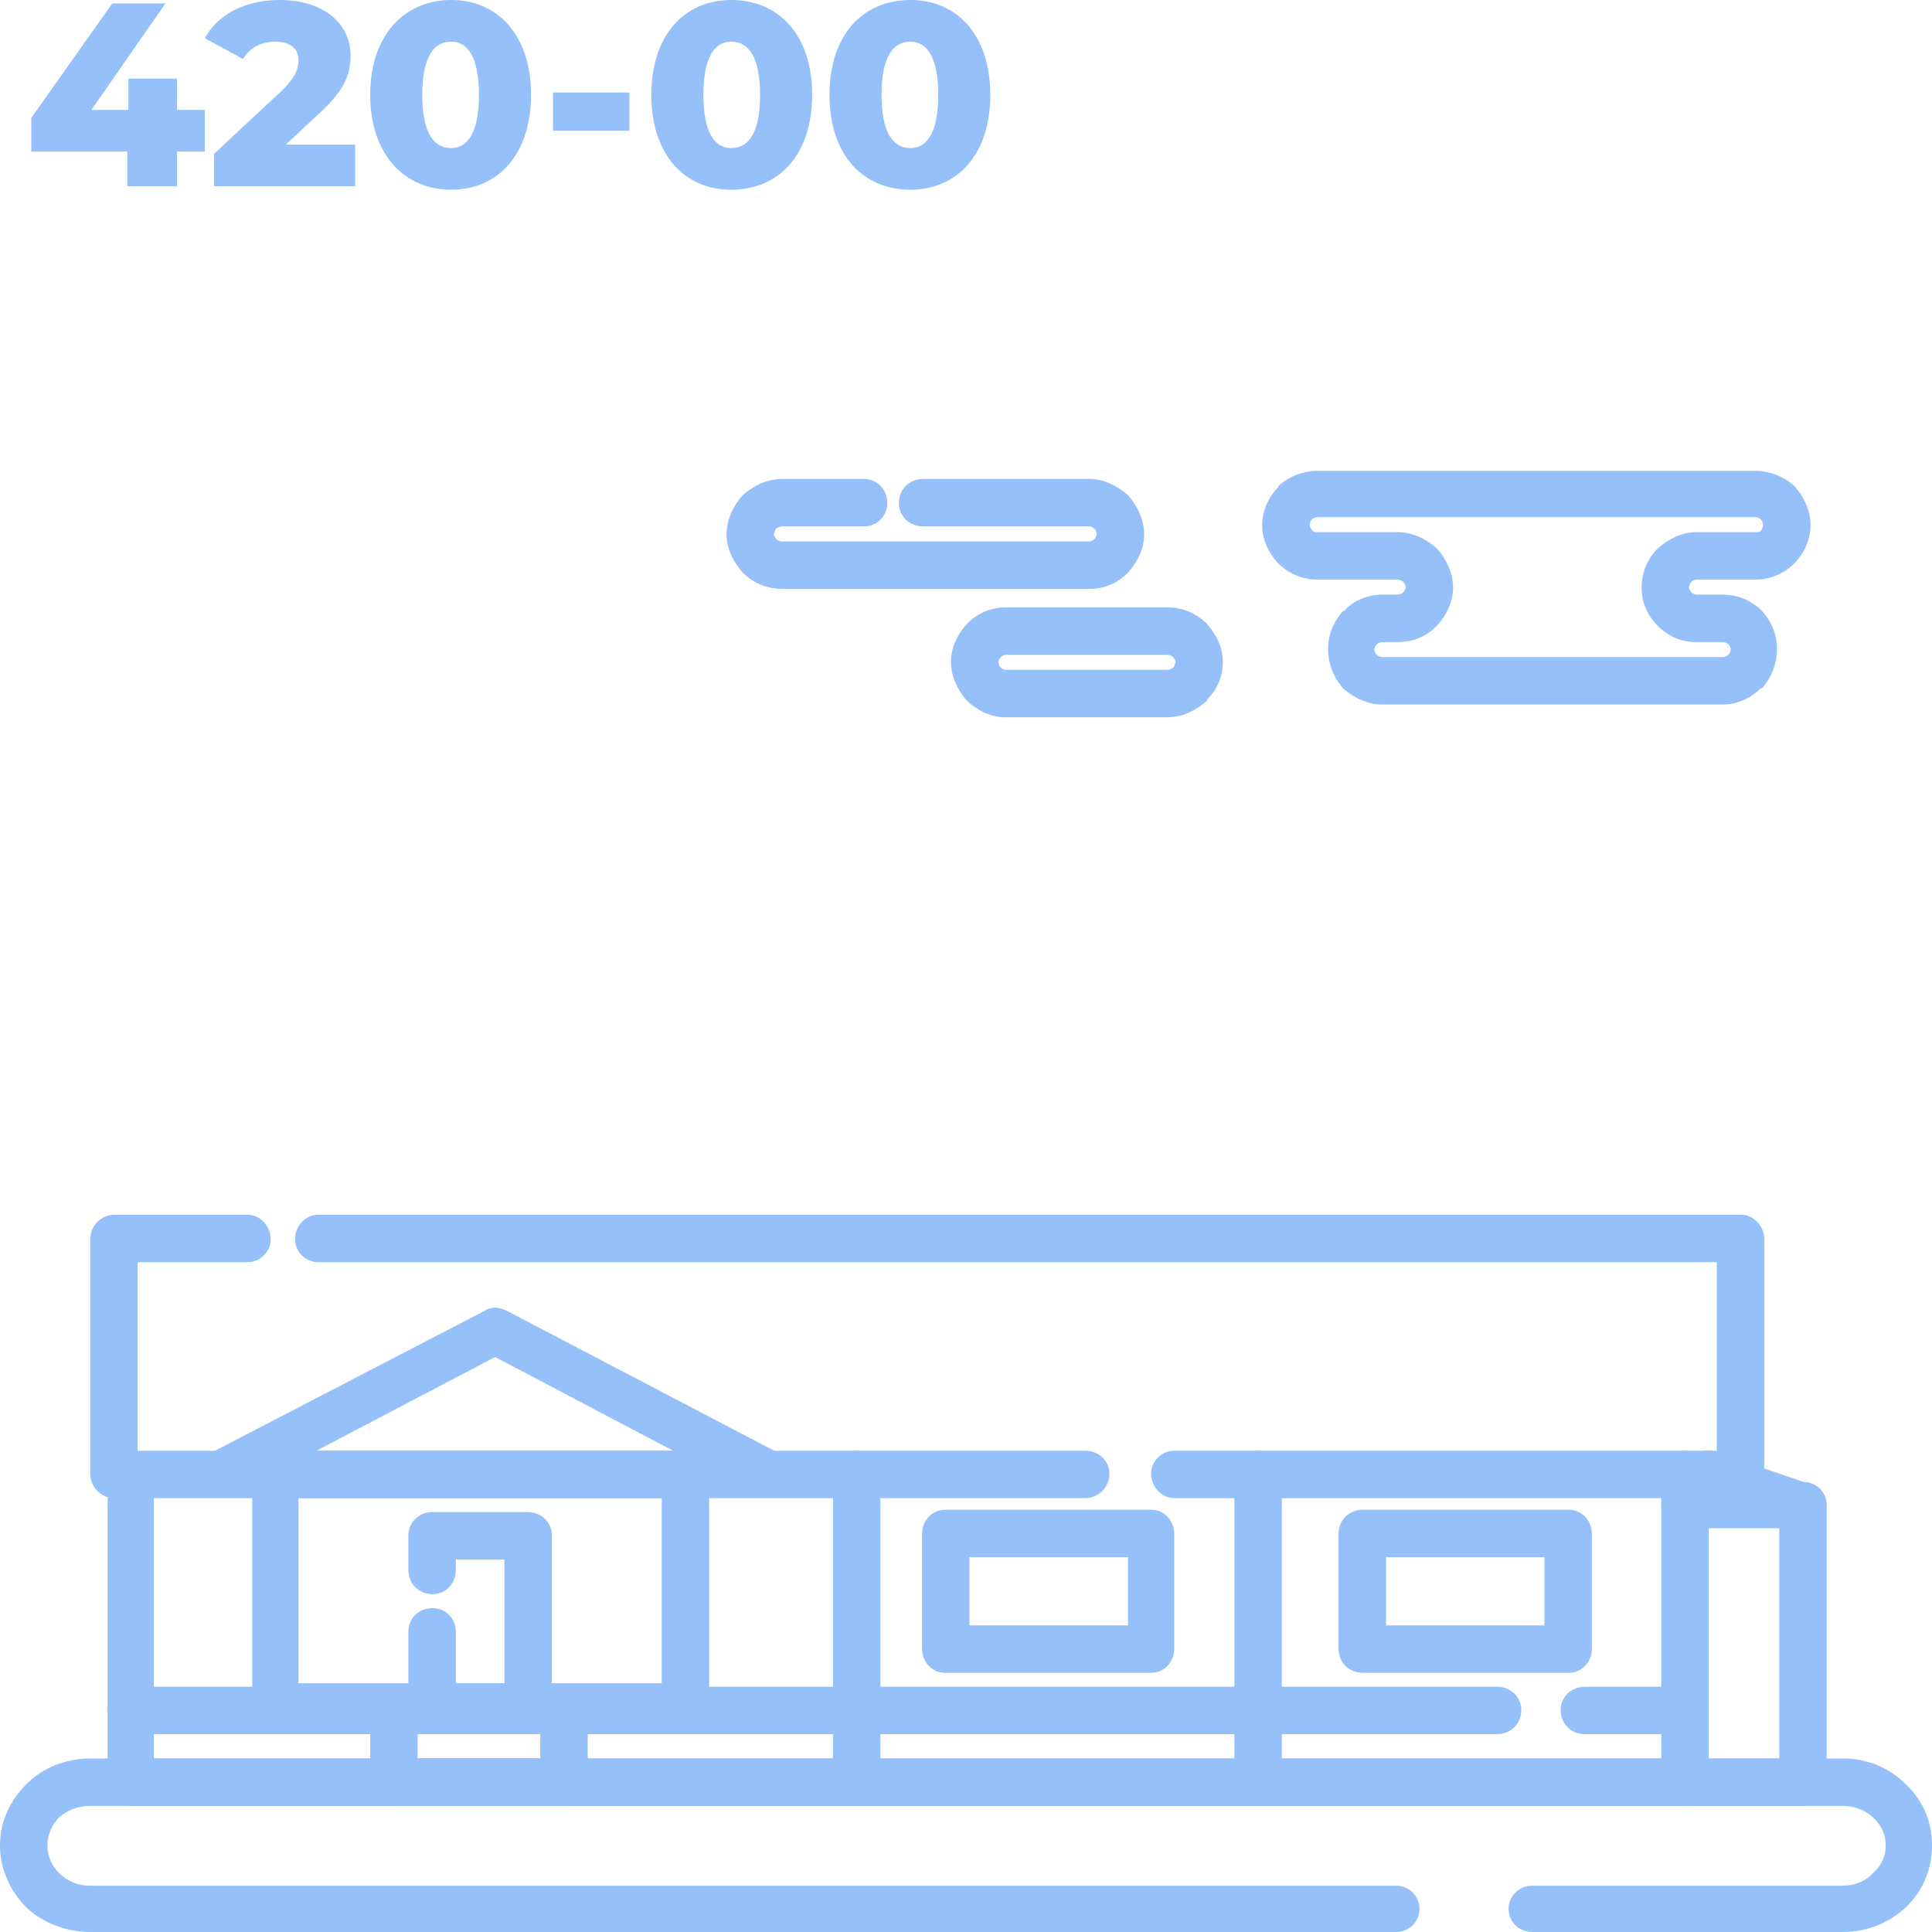 <?xml version="1.0" encoding="UTF-8"?>
<!DOCTYPE svg PUBLIC "-//W3C//DTD SVG 1.1//EN" "http://www.w3.org/Graphics/SVG/1.1/DTD/svg11.dtd">
<!-- Creator: CorelDRAW 2021.5 -->
<svg xmlns="http://www.w3.org/2000/svg" xml:space="preserve" width="500px" height="500px" version="1.1" style="shape-rendering:geometricPrecision; text-rendering:geometricPrecision; image-rendering:optimizeQuality; fill-rule:evenodd; clip-rule:evenodd"
viewBox="0 0 16.7 16.7"
 xmlns:xlink="http://www.w3.org/1999/xlink"
 xmlns:xodm="http://www.corel.com/coreldraw/odm/2003">
 <defs>
  <style type="text/css">
   <![CDATA[
    .fil0 {fill:#96C0F9;fill-rule:nonzero}
   ]]>
  </style>
 </defs>
 <g id="Слой_x0020_1">
  <g id="_1831950186752">
   <path class="fil0" d="M13.24 16.7c-0.11,0 -0.2,-0.09 -0.2,-0.2 0,-0.11 0.09,-0.2 0.2,-0.2l2.69 0c0.1,0 0.2,-0.04 0.26,-0.11 0.07,-0.06 0.11,-0.14 0.11,-0.24 0,-0.09 -0.04,-0.18 -0.11,-0.24 -0.06,-0.06 -0.16,-0.1 -0.26,-0.1l-15.15 0c-0.11,0 -0.2,0.04 -0.27,0.1 -0.06,0.06 -0.1,0.15 -0.1,0.24 0,0.1 0.04,0.18 0.1,0.24 0.07,0.07 0.16,0.11 0.27,0.11l11.29 0c0.11,0 0.2,0.09 0.2,0.2 0,0.11 -0.09,0.2 -0.2,0.2l-11.29 0c-0.21,0 -0.41,-0.08 -0.55,-0.21 -0.14,-0.14 -0.23,-0.33 -0.23,-0.54 0,-0.21 0.09,-0.39 0.23,-0.53 0.14,-0.14 0.34,-0.22 0.55,-0.22l15.15 0c0.21,0 0.4,0.08 0.54,0.22 0.15,0.14 0.23,0.32 0.23,0.53 0,0.21 -0.08,0.4 -0.23,0.54 -0.14,0.13 -0.33,0.21 -0.54,0.21l-2.69 0z"/>
   <path class="fil0" d="M1.77 0.95l-0.24 0 0 -0.27 -0.42 0 0 0.27 -0.32 0 0.64 -0.92 -0.46 0 -0.7 0.99 0 0.29 0.83 0 0 0.3 0.43 0 0 -0.3 0.24 0 0 -0.36zm0.7 0.3l0.29 -0.27c0.23,-0.21 0.27,-0.35 0.27,-0.5 0,-0.29 -0.25,-0.48 -0.61,-0.48 -0.31,0 -0.54,0.13 -0.65,0.33l0.33 0.18c0.06,-0.1 0.16,-0.15 0.28,-0.15 0.13,0 0.2,0.06 0.2,0.16 0,0.07 -0.02,0.14 -0.14,0.26l-0.59 0.55 0 0.28 1.22 0 0 -0.36 -0.6 0zm1.43 0.39c0.4,0 0.69,-0.3 0.69,-0.82 0,-0.52 -0.29,-0.82 -0.69,-0.82 -0.4,0 -0.7,0.3 -0.7,0.82 0,0.52 0.3,0.82 0.7,0.82zm0 -0.36c-0.15,0 -0.25,-0.13 -0.25,-0.46 0,-0.33 0.1,-0.46 0.25,-0.46 0.14,0 0.24,0.13 0.24,0.46 0,0.33 -0.1,0.46 -0.24,0.46zm0.88 -0.15l0.66 0 0 -0.33 -0.66 0 0 0.33zm1.54 0.51c0.41,0 0.7,-0.3 0.7,-0.82 0,-0.52 -0.29,-0.82 -0.7,-0.82 -0.4,0 -0.69,0.3 -0.69,0.82 0,0.52 0.29,0.82 0.69,0.82zm0 -0.36c-0.14,0 -0.24,-0.13 -0.24,-0.46 0,-0.33 0.1,-0.46 0.24,-0.46 0.15,0 0.25,0.13 0.25,0.46 0,0.33 -0.1,0.46 -0.25,0.46zm1.55 0.36c0.4,0 0.69,-0.3 0.69,-0.82 0,-0.52 -0.29,-0.82 -0.69,-0.82 -0.41,0 -0.7,0.3 -0.7,0.82 0,0.52 0.29,0.82 0.7,0.82zm0 -0.36c-0.15,0 -0.25,-0.13 -0.25,-0.46 0,-0.33 0.1,-0.46 0.25,-0.46 0.14,0 0.24,0.13 0.24,0.46 0,0.33 -0.1,0.46 -0.24,0.46z"/>
   <path class="fil0" d="M9.38 12.54c0.12,0 0.21,0.09 0.21,0.2 0,0.11 -0.09,0.21 -0.21,0.21l-8.39 0c-0.12,0 -0.21,-0.1 -0.21,-0.21l0 -2.03c0,-0.11 0.09,-0.21 0.21,-0.21l1.15 0c0.11,0 0.2,0.1 0.2,0.21 0,0.11 -0.09,0.2 -0.2,0.2l-0.95 0 0 1.63 8.19 0zm-6.63 -1.63c-0.11,0 -0.2,-0.09 -0.2,-0.2 0,-0.11 0.09,-0.21 0.2,-0.21l12.3 0c0.11,0 0.2,0.1 0.2,0.21l0 2.03c0,0.11 -0.09,0.21 -0.2,0.21l-4.9 0c-0.11,0 -0.2,-0.1 -0.2,-0.21 0,-0.11 0.09,-0.2 0.2,-0.2l4.69 0 0 -1.63 -12.09 0z"/>
   <path class="fil0" d="M14.36 12.74c0,-0.11 0.09,-0.2 0.2,-0.2 0.12,0 0.21,0.09 0.21,0.2l0 2.66c0,0.12 -0.09,0.21 -0.21,0.21l-13.43 0c-0.11,0 -0.2,-0.09 -0.2,-0.21l0 -2.66c0,-0.11 0.09,-0.2 0.2,-0.2 0.11,0 0.2,0.09 0.2,0.2l0 2.46 13.03 0 0 -2.46z"/>
   <path class="fil0" d="M1.13 14.99c-0.11,0 -0.2,-0.09 -0.2,-0.21 0,-0.11 0.09,-0.2 0.2,-0.2l11.81 0c0.12,0 0.21,0.09 0.21,0.2 0,0.12 -0.09,0.21 -0.21,0.21l-11.81 0zm12.57 0c-0.12,0 -0.21,-0.09 -0.21,-0.21 0,-0.11 0.09,-0.2 0.21,-0.2l0.86 0c0.12,0 0.21,0.09 0.21,0.2 0,0.12 -0.09,0.21 -0.21,0.21l-0.86 0z"/>
   <path class="fil0" d="M7.2 12.74c0,-0.11 0.09,-0.2 0.2,-0.2 0.12,0 0.21,0.09 0.21,0.2l0 2.66c0,0.12 -0.09,0.21 -0.21,0.21 -0.11,0 -0.2,-0.09 -0.2,-0.21l0 -2.66z"/>
   <path class="fil0" d="M8.17 13.05l1.78 0c0.11,0 0.2,0.09 0.2,0.21l0 0.99c0,0.12 -0.09,0.21 -0.2,0.21l-1.78 0c-0.11,0 -0.2,-0.09 -0.2,-0.21l0 -0.99c0,-0.12 0.09,-0.21 0.2,-0.21zm1.58 0.41l-1.37 0 0 0.59 1.37 0 0 -0.59z"/>
   <path class="fil0" d="M2.01 12.92c-0.1,0.05 -0.22,0.02 -0.28,-0.08 -0.05,-0.1 -0.01,-0.23 0.09,-0.28l2.37 -1.23c0.06,-0.04 0.13,-0.03 0.19,0l2.35 1.23c0.1,0.05 0.14,0.18 0.08,0.28 -0.05,0.1 -0.17,0.13 -0.27,0.08l-2.26 -1.19 -2.27 1.19z"/>
   <path class="fil0" d="M2.38 12.54l3.54 0c0.12,0 0.21,0.09 0.21,0.2l0 2.01c0,0.11 -0.09,0.2 -0.21,0.2l-3.54 0c-0.11,0 -0.2,-0.09 -0.2,-0.2l0 -2.01c0,-0.11 0.09,-0.2 0.2,-0.2zm3.34 0.41l-3.14 0 0 1.6 3.14 0 0 -1.6z"/>
   <path class="fil0" d="M3.4 14.58l1.47 0c0.12,0 0.21,0.09 0.21,0.2l0 0.62c0,0.12 -0.09,0.21 -0.21,0.21l-1.47 0c-0.11,0 -0.2,-0.09 -0.2,-0.21l0 -0.62c0,-0.11 0.09,-0.2 0.2,-0.2zm1.27 0.41l-1.06 0 0 0.21 1.06 0 0 -0.21z"/>
   <path class="fil0" d="M3.94 13.57c0,0.12 -0.09,0.21 -0.2,0.21 -0.12,0 -0.21,-0.09 -0.21,-0.21l0 -0.3c0,-0.11 0.09,-0.2 0.21,-0.2l0.82 0c0.12,0 0.21,0.09 0.21,0.2l0 1.48c0,0.11 -0.09,0.2 -0.21,0.2l-0.82 0c-0.12,0 -0.21,-0.09 -0.21,-0.2l0 -0.65c0,-0.11 0.09,-0.2 0.21,-0.2 0.11,0 0.2,0.09 0.2,0.2l0 0.45 0.42 0 0 -1.07 -0.42 0 0 0.09z"/>
   <path class="fil0" d="M14.56 15.61c-0.11,0 -0.2,-0.09 -0.2,-0.21 0,-0.11 0.09,-0.2 0.2,-0.2l0.82 0 0 -1.99 -0.82 0c-0.11,0 -0.2,-0.09 -0.2,-0.2 0,-0.11 0.09,-0.2 0.2,-0.2l1.03 0c0.11,0 0.2,0.09 0.2,0.2l0 2.39c0,0.12 -0.09,0.21 -0.2,0.21l-1.03 0z"/>
   <path class="fil0" d="M15.62 12.82c0.11,0.03 0.16,0.15 0.13,0.25 -0.04,0.11 -0.15,0.17 -0.26,0.13l-0.79 -0.26c-0.11,-0.04 -0.17,-0.16 -0.13,-0.26 0.03,-0.11 0.15,-0.17 0.26,-0.13l0.79 0.27z"/>
   <path class="fil0" d="M11.78 13.05l1.78 0c0.11,0 0.2,0.09 0.2,0.21l0 0.99c0,0.12 -0.09,0.21 -0.2,0.21l-1.78 0c-0.12,0 -0.21,-0.09 -0.21,-0.21l0 -0.99c0,-0.12 0.09,-0.21 0.21,-0.21zm1.57 0.41l-1.37 0 0 0.59 1.37 0 0 -0.59z"/>
   <path class="fil0" d="M10.67 12.74c0,-0.11 0.1,-0.2 0.21,-0.2 0.11,0 0.2,0.09 0.2,0.2l0 2.66c0,0.12 -0.09,0.21 -0.2,0.21 -0.11,0 -0.21,-0.09 -0.21,-0.21l0 -2.66z"/>
   <path class="fil0" d="M7.47 4.14c0.11,0 0.2,0.09 0.2,0.21 0,0.11 -0.09,0.2 -0.2,0.2l-0.71 0c-0.02,0 -0.04,0.01 -0.05,0.02 -0.01,0.01 -0.02,0.03 -0.02,0.05 0,0.01 0.01,0.03 0.02,0.04l0 0c0.01,0.01 0.03,0.02 0.05,0.02l2.66 0c0.01,0 0.03,-0.01 0.04,-0.02 0.01,-0.01 0.02,-0.03 0.02,-0.04 0,-0.02 -0.01,-0.04 -0.02,-0.05 -0.01,-0.01 -0.03,-0.02 -0.04,-0.02l-1.44 0c-0.12,0 -0.21,-0.09 -0.21,-0.2 0,-0.12 0.09,-0.21 0.21,-0.21l1.44 0c0.12,0 0.24,0.06 0.33,0.14l0 0c0.08,0.09 0.14,0.21 0.14,0.34 0,0.13 -0.06,0.24 -0.14,0.33 -0.09,0.09 -0.2,0.14 -0.33,0.14l-2.66 0c-0.13,0 -0.25,-0.05 -0.34,-0.14l0 0c-0.08,-0.09 -0.14,-0.21 -0.14,-0.33 0,-0.13 0.06,-0.25 0.14,-0.34l0 0c0.09,-0.08 0.21,-0.14 0.34,-0.14l0.71 0z"/>
   <path class="fil0" d="M14.66 5.14l0.23 0c0.13,0 0.25,0.05 0.34,0.14 0.08,0.09 0.13,0.2 0.13,0.33 0,0.13 -0.05,0.25 -0.13,0.34l-0.01 0c-0.08,0.08 -0.2,0.14 -0.33,0.14l-2.94 0c-0.13,0 -0.25,-0.06 -0.34,-0.14 -0.08,-0.09 -0.13,-0.21 -0.13,-0.34 0,-0.13 0.05,-0.24 0.13,-0.33l0.01 0c0.08,-0.09 0.2,-0.14 0.33,-0.14l0.13 0c0.02,0 0.04,-0.01 0.05,-0.02l0 0c0.01,-0.01 0.02,-0.03 0.02,-0.04 0,-0.02 -0.01,-0.04 -0.02,-0.05l0 0c-0.01,-0.01 -0.03,-0.02 -0.05,-0.02l-0.69 0c-0.13,0 -0.25,-0.05 -0.34,-0.14l-0.01 -0.01c-0.08,-0.09 -0.13,-0.2 -0.13,-0.32 0,-0.13 0.06,-0.25 0.14,-0.33l0 -0.01c0.09,-0.08 0.21,-0.13 0.34,-0.13l3.78 0c0.13,0 0.25,0.05 0.34,0.13 0.08,0.09 0.14,0.21 0.14,0.34 0,0.13 -0.06,0.25 -0.14,0.33l0 0c-0.09,0.09 -0.21,0.14 -0.34,0.14l-0.51 0c-0.01,0 -0.03,0.01 -0.04,0.02l0 0c-0.01,0.01 -0.02,0.03 -0.02,0.05 0,0.01 0.01,0.03 0.02,0.04 0.01,0.01 0.03,0.02 0.04,0.02zm0.23 0.41l-0.23 0c-0.13,0 -0.24,-0.05 -0.33,-0.14l0 0c-0.09,-0.09 -0.14,-0.2 -0.14,-0.33 0,-0.13 0.05,-0.25 0.14,-0.34l0 0c0.09,-0.08 0.21,-0.14 0.33,-0.14l0.51 0c0.02,0 0.04,0 0.05,-0.01 0.01,-0.02 0.02,-0.03 0.02,-0.05 0,-0.02 -0.01,-0.04 -0.02,-0.05 -0.01,-0.01 -0.03,-0.02 -0.05,-0.02l-3.78 0c-0.02,0 -0.04,0.01 -0.05,0.02l0 0c-0.01,0.01 -0.02,0.03 -0.02,0.05 0,0.01 0.01,0.03 0.02,0.04l0 0c0.01,0.02 0.03,0.02 0.05,0.02l0.69 0c0.13,0 0.25,0.06 0.34,0.14l0 0c0.08,0.09 0.14,0.21 0.14,0.34 0,0.13 -0.06,0.24 -0.14,0.33 -0.09,0.09 -0.2,0.14 -0.34,0.14l-0.13 0c-0.02,0 -0.04,0.01 -0.05,0.02l0 0c-0.01,0.01 -0.02,0.03 -0.02,0.04 0,0.02 0.01,0.04 0.02,0.05 0.01,0.01 0.03,0.02 0.05,0.02l2.94 0c0.02,0 0.04,-0.01 0.05,-0.02 0.01,-0.01 0.02,-0.03 0.02,-0.05 0,-0.01 -0.01,-0.03 -0.02,-0.04 -0.01,-0.01 -0.03,-0.02 -0.05,-0.02z"/>
   <path class="fil0" d="M8.69 5.79l1.4 0c0.02,0 0.04,-0.01 0.05,-0.02l0.01 -0.01c0,-0.01 0.01,-0.02 0.01,-0.04 0,-0.01 -0.01,-0.03 -0.02,-0.04l0 0c-0.01,-0.01 -0.03,-0.02 -0.05,-0.02l-1.4 0c-0.01,0 -0.03,0.01 -0.04,0.02l0 0c-0.01,0.01 -0.02,0.03 -0.02,0.04 0,0.02 0.01,0.04 0.02,0.05 0.01,0.01 0.03,0.02 0.04,0.02zm1.4 0.41l-1.4 0c-0.13,0 -0.24,-0.06 -0.33,-0.14 -0.08,-0.09 -0.14,-0.21 -0.14,-0.34 0,-0.13 0.06,-0.24 0.14,-0.33 0.09,-0.09 0.21,-0.14 0.33,-0.14l1.4 0c0.13,0 0.25,0.05 0.34,0.14l0 0c0.08,0.09 0.14,0.2 0.14,0.33 0,0.13 -0.05,0.24 -0.13,0.32l-0.01 0.02c-0.09,0.08 -0.21,0.14 -0.34,0.14z"/>
  </g>
 </g>
</svg>
